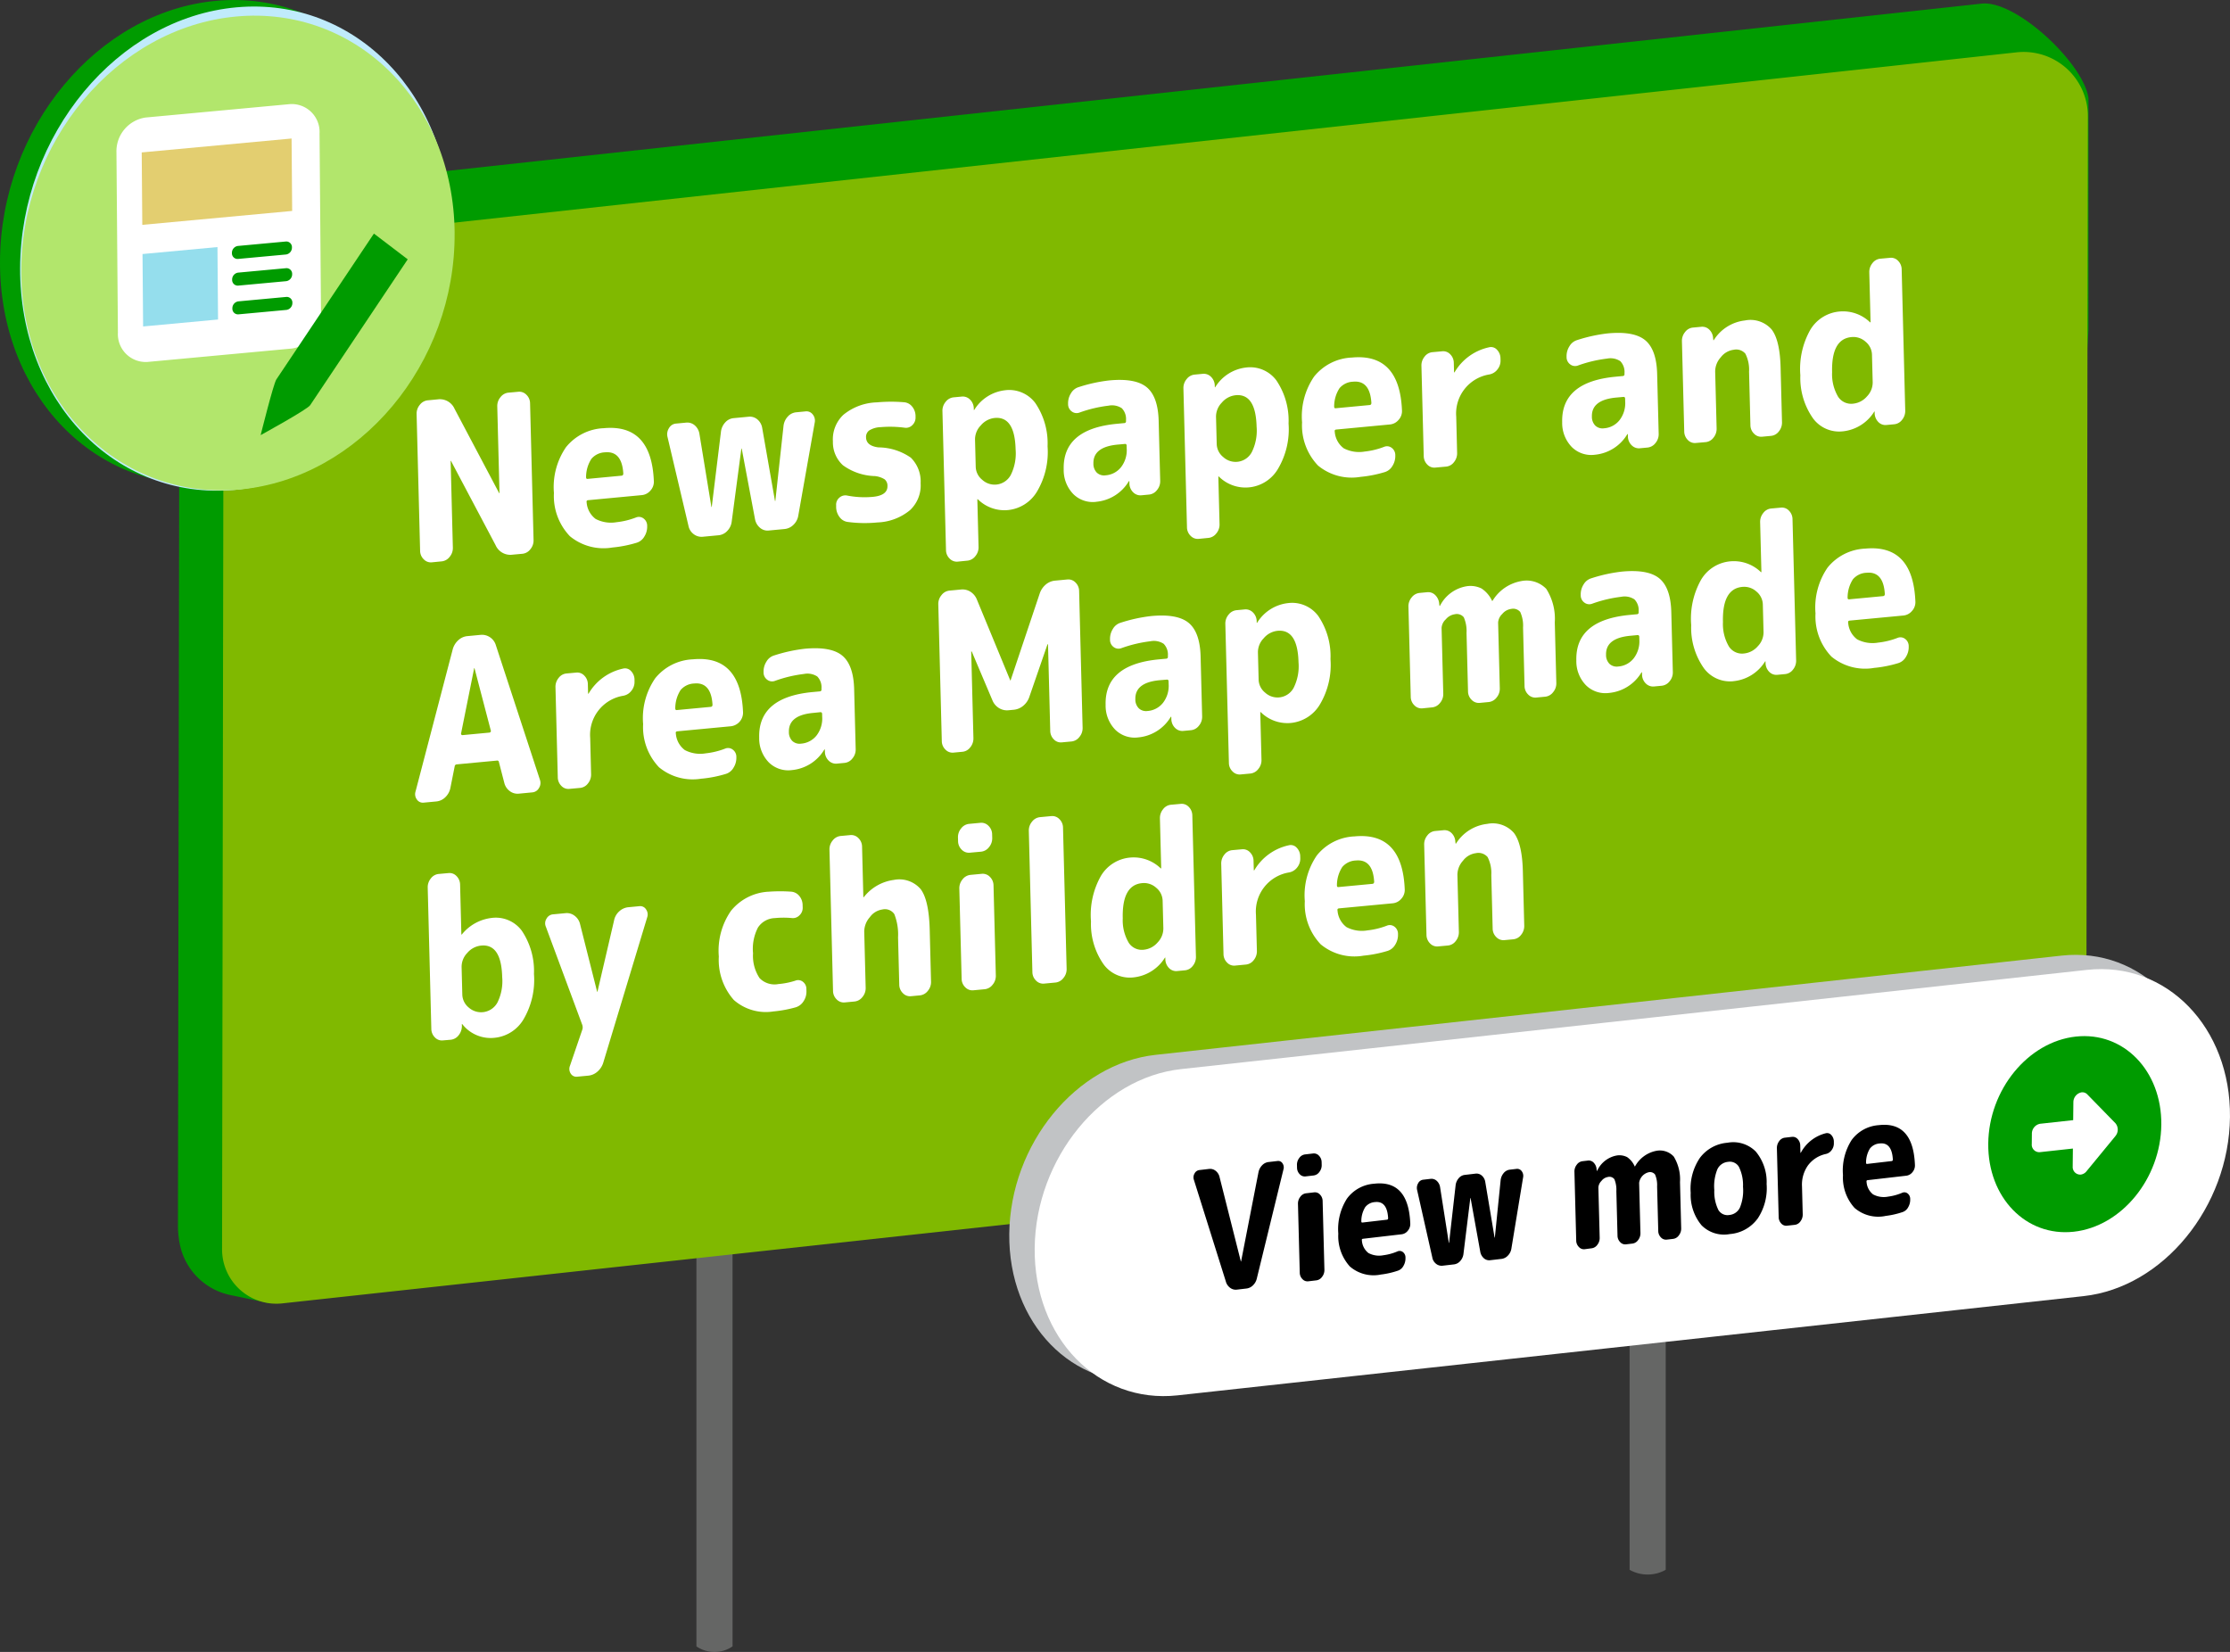 <svg xmlns="http://www.w3.org/2000/svg" width="250.35" height="185.455" viewBox="0 0 250.35 185.455"><rect x="0" y="0" width="250.35" height="185.455" fill="#333333" stroke="none"/><defs><clipPath id="a"><path fill="none" d="M0 0h250.35v185.455H0z" data-name="長方形 5418"/></clipPath></defs><g clip-path="url(#a)" data-name="グループ 8301"><path fill="#656665" d="M82.239 161.828v23a3.581 3.581 0 01-4.055 0v-66.647h4.055z" data-name="パス 150293"/><path fill="#656665" d="M187 176.232a4.141 4.141 0 01-4.055 0v-36.784H187z" data-name="パス 150294"/><path fill="#009b00" d="M229.26 118.889L30.315 146.318l-4.381-.915a7.305 7.305 0 01-5.666-5.36 10.461 10.461 0 01-.291-2.476l.181-108.651a7.212 7.212 0 016.431-7.156L222.464.407c3.89-.424 11.477 6.738 12 10.617v26.017z" data-name="パス 150295"/><path fill="#80b900" d="M234.209 124.246L31.69 146.323a6.1 6.1 0 01-6.76-6.073l.177-105.977a7.211 7.211 0 016.43-7.156L226.4 5.874a7.211 7.211 0 017.993 7.181z" data-name="パス 150296"/><path fill="#009b00" d="M48.385 25.009c-.063 14.961-10.945 28.06-24.306 29.258S-.063 44.307 0 29.346 10.946 1.286 24.307.089s24.141 9.959 24.078 24.92" data-name="パス 150297"/><path fill="#c0ebfc" d="M50.643 25.741C50.58 40.7 39.7 53.8 26.337 55S2.195 45.039 2.258 30.078 13.2 2.018 26.565.821s24.141 9.959 24.078 24.92" data-name="パス 150298"/><path fill="#828282" d="M25.783 17.933l-10.531.944-.089 20.995 9.631-.864.014-3.378 4.041-.362-.014 3.378 9.63-.863.074-17.572-12.77 1.144z" data-name="パス 150299"/><path fill="#fff" d="M21.388 28.3a1.177 1.177 0 011.032.38 1.745 1.745 0 01.394 1.226 2.223 2.223 0 01-.565 1.6 2.452 2.452 0 01-1.613.678 5.356 5.356 0 01-1.347-.052.449.449 0 01-.313-.193.657.657 0 01-.118-.393v-.486a.365.365 0 01.133-.293.309.309 0 01.287-.074 3.527 3.527 0 001.207.135.992.992 0 00.6-.232.67.67 0 00.211-.509.47.47 0 00-.25-.48 2.37 2.37 0 00-1.01-.057.369.369 0 01-.309-.12.459.459 0 01-.13-.335v-.139a1.145 1.145 0 01.345-.837l.972-.963a.027.027 0 00.007-.018c0-.006 0-.008-.007-.008l-1.643.147a.368.368 0 01-.309-.119.463.463 0 01-.13-.336v-.4a.548.548 0 01.133-.358.45.45 0 01.31-.176l3.029-.271a.363.363 0 01.309.12.455.455 0 01.13.335v.4a1.065 1.065 0 01-.352.82l-1.081.99a.032.032 0 00-.007.018c0 .006 0 .009.007.008z" data-name="パス 150300"/><path fill="#fff" d="M26.27 27.339a1.733 1.733 0 011.438.4 2.021 2.021 0 01.49 1.508 2.309 2.309 0 01-2.256 2.453 1.841 1.841 0 01-1.651-.576 3.078 3.078 0 01-.583-2.085 4.892 4.892 0 01.685-2.788 2.5 2.5 0 011.925-1.087 5.02 5.02 0 01.867 0 .407.407 0 01.3.177.621.621 0 01.115.376v.312a.391.391 0 01-.129.293.315.315 0 01-.283.091 2.987 2.987 0 00-.8-.042q-1.053.094-1.213 1.349c0 .012 0 .017.007.017h.016a1.99 1.99 0 011.07-.4m-.323 3.15a.763.763 0 00.57-.307 1.25 1.25 0 00.209-.76q0-1-.771-.928a.763.763 0 00-.57.311 1.249 1.249 0 00-.208.756 1.05 1.05 0 00.21.714.622.622 0 00.56.214" data-name="パス 150301"/><path fill="#fff" d="M29.328 25.66a2.272 2.272 0 011.754-.92 1.871 1.871 0 011.747.607 3.945 3.945 0 01.563 2.438 4.484 4.484 0 01-.584 2.54 2.269 2.269 0 01-1.754.92 1.868 1.868 0 01-1.747-.606 3.947 3.947 0 01-.563-2.438 4.488 4.488 0 01.584-2.541m1.172 3.914a.523.523 0 00.56.37.66.66 0 00.563-.471 4.672 4.672 0 00.181-1.546 4.387 4.387 0 00-.168-1.515.525.525 0 00-.56-.371.66.66 0 00-.563.471 4.71 4.71 0 00-.181 1.547 4.387 4.387 0 00.168 1.515" data-name="パス 150302"/><path fill="#fff" d="M34.274 24.888a1.333 1.333 0 01.936-.517 1.092 1.092 0 01.931.349 1.388 1.388 0 01.379 1.007 1.654 1.654 0 01-.387 1.075 1.333 1.333 0 01-.936.517 1.09 1.09 0 01-.931-.35 1.384 1.384 0 01-.379-1.006 1.654 1.654 0 01.387-1.075m.626 1.318a.349.349 0 00.3.116.429.429 0 00.3-.17.543.543 0 00.126-.345.457.457 0 00-.123-.323.35.35 0 00-.3-.116.429.429 0 00-.3.17.543.543 0 00-.126.345.457.457 0 00.123.323" data-name="パス 150303"/><path fill="#3679df" d="M33.287 8.167l-.744 2.18c8.388 2.912 12.517 13.174 9.2 22.877S28.915 48.452 20.528 45.541s-12.517-13.175-9.2-22.878C14.054 14.664 21 9.505 28.06 9.572l.772-2.261C20.7 6.938 12.583 12.8 9.439 22.009c-3.723 10.905.917 22.439 10.344 25.712s20.127-2.938 23.849-13.843-.917-22.439-10.345-25.711" data-name="パス 150304"/><path fill="#3679df" d="M29.3 7.392l-3.381-2.351a.812.812 0 00-1.275.721l.385 5.831a.813.813 0 001.428.477l2.993-3.48a.813.813 0 00-.152-1.2" data-name="パス 150305"/><path fill="#c1c3c5" d="M231.062 143.906l-101.715 11.14c-8.931.978-16.149-6.462-16.042-16.534s7.5-19.113 16.432-20.092l101.716-11.14c8.93-.978 16.149 6.463 16.041 16.535s-7.5 19.113-16.432 20.091" data-name="パス 150306"/><path fill="#fff" d="M233.916 145.507L132.2 156.647c-8.931.978-16.149-6.462-16.042-16.534s7.5-19.113 16.432-20.092l101.716-11.14c8.93-.978 16.149 6.463 16.041 16.535s-7.5 19.113-16.432 20.091" data-name="パス 150307"/><path fill="#009b00" d="M242.639 126.26c-.065 6.05-4.465 11.43-9.829 12.018s-9.66-3.841-9.6-9.891 4.465-11.43 9.829-12.017 9.661 3.84 9.6 9.89" data-name="パス 150308"/><path fill="#fff" d="M232.691 130.934l.021-1.994-3.715.407a.845.845 0 01-.9-.928l.011-1.134a1.13 1.13 0 01.922-1.127l3.715-.407.022-1.994a1.129 1.129 0 01.92-1.128.763.763 0 01.641.23l3.159 3.237a1.122 1.122 0 01-.011 1.452v.006l-3.235 3.936a.978.978 0 01-.64.372.844.844 0 01-.907-.919v-.009" data-name="パス 150309"/><path d="M137.626 143.888l-3.593-11.433a.846.846 0 01.072-.713.7.7 0 01.536-.386l1.09-.127a.988.988 0 01.74.21 1.227 1.227 0 01.442.7l2.387 9.461c0 .014.006.019.017.018s.016-.008.016-.021l1.943-9.961a1.532 1.532 0 01.4-.8 1.17 1.17 0 01.723-.38l1.025-.119a.564.564 0 01.554.26.791.791 0 01.107.692l-2.979 12.2a1.561 1.561 0 01-.428.793 1.247 1.247 0 01-.749.372l-1.074.125a1.037 1.037 0 01-.748-.2 1.318 1.318 0 01-.482-.687" data-name="パス 150310"/><path d="M146.57 132.068a.765.765 0 01-.659-.248 1.04 1.04 0 01-.3-.728l-.008-.3a1.23 1.23 0 01.257-.792.929.929 0 01.642-.4l.911-.106a.762.762 0 01.659.248 1.035 1.035 0 01.3.728l.008.3a1.223 1.223 0 01-.257.792.93.93 0 01-.642.4zm.306 11.775a.761.761 0 01-.66-.248 1.037 1.037 0 01-.3-.727l-.2-7.712a1.232 1.232 0 01.257-.792.927.927 0 01.643-.4l.91-.106a.76.76 0 01.659.247 1.037 1.037 0 01.3.728l.2 7.711a1.227 1.227 0 01-.258.792.928.928 0 01-.641.4z" data-name="パス 150311"/><path d="M154.982 143.093a4.065 4.065 0 01-3.442-.915 5.062 5.062 0 01-1.295-3.679 6.358 6.358 0 01.967-3.932 4.124 4.124 0 013.048-1.678q3.87-.449 4.065 4.482a1.163 1.163 0 01-.281.8 1.037 1.037 0 01-.683.393l-4.343.505q-.164.018-.126.186a1.949 1.949 0 00.73 1.411 2.53 2.53 0 001.694.25 5.906 5.906 0 001.571-.43.59.59 0 01.616.081.761.761 0 01.283.614v.039a1.677 1.677 0 01-.229.894 1.112 1.112 0 01-.631.539 9.425 9.425 0 01-1.946.436m-.619-8.139a1.5 1.5 0 00-1.1.575 3.018 3.018 0 00-.432 1.584c0 .1.042.147.118.138l2.748-.319c.1-.012.146-.075.142-.188q-.115-1.948-1.481-1.79" data-name="パス 150312"/><path d="M160.8 141.178l-1.715-7.611a1.028 1.028 0 01.128-.74.726.726 0 01.561-.389l.814-.094a.867.867 0 01.707.223 1.2 1.2 0 01.377.718l.977 6.23c0 .013.006.018.017.017s.016-.007.016-.02l.73-6.429a1.477 1.477 0 01.339-.8 1.037 1.037 0 01.692-.385l1.2-.14a.894.894 0 01.716.221 1.183 1.183 0 01.385.718l1.042 6.223c0 .013.007.018.017.017a.017.017 0 00.016-.021l.649-6.42a1.483 1.483 0 01.339-.8 1.045 1.045 0 01.691-.385l.749-.087a.612.612 0 01.586.256.865.865 0 01.156.706l-1.31 7.963a1.439 1.439 0 01-.388.8 1.176 1.176 0 01-.724.379l-1.269.147a.891.891 0 01-.715-.222 1.25 1.25 0 01-.4-.715l-1.087-6.028c0-.012-.005-.018-.016-.017a.018.018 0 00-.016.021l-.768 6.243a1.427 1.427 0 01-.355.8 1.1 1.1 0 01-.707.387l-1.269.147a.982.982 0 01-.74-.209 1.152 1.152 0 01-.426-.7" data-name="パス 150313"/><path d="M177.912 140.24a.76.76 0 01-.659-.248 1.033 1.033 0 01-.3-.727l-.2-7.712a1.22 1.22 0 01.257-.792.925.925 0 01.642-.4l.6-.07a.762.762 0 01.666.237 1.17 1.17 0 01.321.734l.021.169c0 .013 0 .018.017.017s.032-.01.032-.023a3.022 3.022 0 012.159-1.7 1.9 1.9 0 011.2.176 2.461 2.461 0 01.842 1.016c0 .025.012.037.034.034l.031-.042a3.468 3.468 0 012.306-1.7 2.111 2.111 0 012.023.632 4.93 4.93 0 01.7 2.863l.134 5.185a1.223 1.223 0 01-.257.792.928.928 0 01-.642.4l-.716.083a.765.765 0 01-.66-.247 1.042 1.042 0 01-.3-.727l-.129-5a2.961 2.961 0 00-.23-1.335.714.714 0 00-.741-.248 1.416 1.416 0 00-1.046 1.188l.146 5.622a1.226 1.226 0 01-.257.792.925.925 0 01-.642.4l-.716.084a.76.76 0 01-.659-.248 1.033 1.033 0 01-.3-.727l-.13-5a3.074 3.074 0 00-.222-1.336.694.694 0 00-.732-.249 1.157 1.157 0 00-.723.446 1.133 1.133 0 00-.34.744l.146 5.622a1.221 1.221 0 01-.257.792.928.928 0 01-.642.4z" data-name="パス 150314"/><path d="M197.3 136.827a4.268 4.268 0 01-3.1 1.713 3.555 3.555 0 01-3.175-.984 5.33 5.33 0 01-1.22-3.649 6.171 6.171 0 011.024-3.907 4.276 4.276 0 013.105-1.712 3.558 3.558 0 013.174.984 5.33 5.33 0 011.221 3.65 6.161 6.161 0 01-1.025 3.909m-2.085-5.835a1.184 1.184 0 00-1.229-.562 1.46 1.46 0 00-1.194.843 5.075 5.075 0 00-.34 2.326 4.61 4.61 0 00.458 2.233 1.184 1.184 0 001.23.562 1.458 1.458 0 001.193-.843 5.084 5.084 0 00.34-2.326 4.616 4.616 0 00-.458-2.233" data-name="パス 150315"/><path d="M200.621 137.6a.738.738 0 01-.651-.248 1.053 1.053 0 01-.288-.729l-.2-7.711a1.255 1.255 0 01.249-.791.905.905 0 01.635-.4l.8-.093a.74.74 0 01.65.248 1.059 1.059 0 01.288.729l.021.8c0 .012.006.018.017.017s.032-.01.032-.023a4.382 4.382 0 012.766-2.169.62.62 0 01.65.191 1.091 1.091 0 01.288.748v.152a1.246 1.246 0 01-.248.791 1.07 1.07 0 01-.65.438 3.385 3.385 0 00-2.014 1.29 3.754 3.754 0 00-.664 2.373l.08 3.1a1.253 1.253 0 01-.249.791.9.9 0 01-.634.4z" data-name="パス 150316"/><path d="M211.638 136.516a4.065 4.065 0 01-3.442-.915 5.069 5.069 0 01-1.295-3.679 6.36 6.36 0 01.967-3.932 4.128 4.128 0 013.048-1.677q3.871-.45 4.064 4.481a1.162 1.162 0 01-.28.8 1.043 1.043 0 01-.683.394l-4.343.5q-.163.018-.126.186a1.944 1.944 0 00.73 1.411 2.533 2.533 0 001.7.251 5.992 5.992 0 001.571-.43.585.585 0 01.615.081.766.766 0 01.284.614v.038a1.663 1.663 0 01-.229.894 1.116 1.116 0 01-.63.54 9.448 9.448 0 01-1.947.435m-.619-8.139a1.508 1.508 0 00-1.1.575 3.027 3.027 0 00-.432 1.584c0 .1.042.147.118.138l2.749-.319c.1-.011.145-.074.142-.187q-.117-1.95-1.482-1.791" data-name="パス 150317"/><path fill="#fff" d="M18.11 44.438l5.742-.619c3.7-.4 6.631-4.1 6.516-8.227l-.071-2.57c-.115-4.126-3.235-7.176-6.933-6.777l-5.742.619c-3.7.4-6.631 4.1-6.517 8.227l.072 2.57c.114 4.126 3.234 7.176 6.933 6.777" data-name="パス 150318"/><path fill="#fff" d="M19.613 43.674a3.719 3.719 0 00-.659 2.757c.2 1.145.574 1.292.46 1.519-.1.21-.511.37-1.577-.263-1.82-1.082-1.772-3.916-1.772-3.916z" data-name="パス 150319"/><path fill="#009b00" d="M35.53 29.076l-5.742.619c-3.7.4-6.818-2.651-6.933-6.777l-.071-2.57c-.115-4.126 2.818-7.829 6.517-8.227l5.741-.619c3.7-.4 6.819 2.651 6.933 6.777l.072 2.57c.114 4.126-2.818 7.828-6.517 8.227" data-name="パス 150320"/><path fill="#009b00" d="M33.994 28.64a3.246 3.246 0 01.807 2.6c-.138 1.182-.5 1.408-.372 1.609s.528.258 1.552-.6c1.75-1.466 1.545-4.273 1.545-4.273z" data-name="パス 150321"/><path fill="#f8cf5a" d="M29.434 20.834a1.5 1.5 0 01-1.243 1.566 1.241 1.241 0 01-1.322-1.292 1.5 1.5 0 011.243-1.57 1.242 1.242 0 011.322 1.293" data-name="パス 150322"/><path fill="#f8cf5a" d="M33.695 20.375a1.5 1.5 0 01-1.243 1.569 1.241 1.241 0 01-1.322-1.292 1.5 1.5 0 011.243-1.57 1.242 1.242 0 011.322 1.293" data-name="パス 150323"/><path fill="#f8cf5a" d="M38.1 19.9a1.5 1.5 0 01-1.243 1.569 1.241 1.241 0 01-1.322-1.292 1.5 1.5 0 011.243-1.57A1.242 1.242 0 0138.1 19.9" data-name="パス 150324"/><path fill="#57bbcd" d="M18.1 35.736a1.5 1.5 0 01-1.243 1.569 1.241 1.241 0 01-1.322-1.292 1.5 1.5 0 011.243-1.57 1.242 1.242 0 011.322 1.293" data-name="パス 150325"/><path fill="#57bbcd" d="M22.361 35.276a1.5 1.5 0 01-1.243 1.569 1.241 1.241 0 01-1.318-1.292 1.5 1.5 0 011.243-1.57 1.242 1.242 0 011.322 1.293" data-name="パス 150326"/><path fill="#57bbcd" d="M26.766 34.8a1.5 1.5 0 01-1.243 1.569 1.241 1.241 0 01-1.323-1.291 1.5 1.5 0 011.243-1.57 1.242 1.242 0 011.323 1.292" data-name="パス 150327"/><path fill="#b2e66c" d="M51.036 26.145c.118 14.662-10.676 27.56-24.11 28.807S2.505 45.325 2.387 30.663 13.063 3.1 26.5 1.855s24.421 9.628 24.539 24.29" data-name="パス 150328"/><path fill="#fff" d="M32.772 39.127L16.56 40.633a3.126 3.126 0 01-3.323-3.289l-.164-20.25a3.831 3.831 0 013.265-3.9l16.212-1.506a3.127 3.127 0 013.324 3.289l.163 20.25a3.832 3.832 0 01-3.265 3.9" data-name="パス 150329"/><path fill="#e3ce70" d="M32.8 23.681l-16.826 1.562-.065-8.132 16.825-1.562z" data-name="パス 150330"/><path fill="#95deed" d="M24.479 35.869l-8.413.781L16 28.518l8.413-.781z" data-name="パス 150331"/><path fill="#009b00" d="M32.112 28.57l-5.4.5a.633.633 0 01-.674-.667.777.777 0 01.662-.791l5.4-.5a.633.633 0 01.674.667.777.777 0 01-.662.791" data-name="パス 150332"/><path fill="#009b00" d="M32.136 31.564l-5.4.5a.633.633 0 01-.674-.667.777.777 0 01.662-.791l5.4-.5a.634.634 0 01.674.667.777.777 0 01-.662.791" data-name="パス 150333"/><path fill="#009b00" d="M32.162 34.791l-5.4.5a.633.633 0 01-.674-.667.777.777 0 01.662-.791l5.4-.5a.634.634 0 01.674.667.777.777 0 01-.662.791" data-name="パス 150334"/><path fill="#009b00" d="M29.262 48.848s1.433-5.756 1.76-6.246l10.955-16.379 3.795 2.891-10.955 16.379c-.327.489-5.555 3.355-5.555 3.355" data-name="パス 150335"/><path fill="#fff" d="M48.487 63.128a1.1 1.1 0 01-.915-.338 1.343 1.343 0 01-.409-.96l-.393-15.348a1.531 1.531 0 01.359-1.033 1.28 1.28 0 01.893-.508l1.106-.105a1.806 1.806 0 011.906 1.064l4.995 9.443c0 .017.009.024.024.023s.022-.011.022-.027l-.249-9.717a1.534 1.534 0 01.359-1.033 1.278 1.278 0 01.892-.508l1.107-.1a1.105 1.105 0 01.914.338 1.341 1.341 0 01.41.96l.392 15.348a1.528 1.528 0 01-.358 1.033 1.281 1.281 0 01-.893.509l-1.106.1a1.806 1.806 0 01-1.907-1.068l-5-9.444c0-.016-.007-.024-.022-.023a.025.025 0 00-.023.028l.249 9.716a1.527 1.527 0 01-.358 1.033 1.283 1.283 0 01-.893.509z" data-name="パス 150336"/><path fill="#fff" d="M68.751 61.465a5.932 5.932 0 01-4.776-1.272 6.518 6.518 0 01-1.788-4.851 7.9 7.9 0 011.352-5.135 5.73 5.73 0 014.235-2.136q5.375-.507 5.631 5.962a1.456 1.456 0 01-.392 1.049 1.437 1.437 0 01-.949.5l-6.029.57c-.151.014-.21.094-.176.241a2.56 2.56 0 001.01 1.866 3.725 3.725 0 002.352.364 8.594 8.594 0 002.182-.531.852.852 0 01.852.119 1 1 0 01.4.813v.049a2.066 2.066 0 01-.321 1.167 1.5 1.5 0 01-.877.695 13.677 13.677 0 01-2.7.529m-.84-10.684a2.093 2.093 0 00-1.521.729 3.786 3.786 0 00-.6 2.068c0 .134.058.195.163.185l3.816-.36c.136-.013.2-.094.2-.244q-.157-2.558-2.054-2.378" data-name="パス 150337"/><path fill="#fff" d="M77.291 59.036l-2.362-10.017a1.28 1.28 0 01.179-.966.993.993 0 01.78-.5l1.129-.107a1.265 1.265 0 01.982.307 1.581 1.581 0 01.521.95l1.342 8.19c0 .017.008.024.023.023a.024.024 0 00.023-.028l1.029-8.414a1.853 1.853 0 01.472-1.043 1.438 1.438 0 01.96-.49l1.672-.158a1.3 1.3 0 01.992.306 1.56 1.56 0 01.534.948L87 56.221c0 .017.007.024.023.023s.022-.01.022-.027l.916-8.4a1.857 1.857 0 01.472-1.043 1.441 1.441 0 01.961-.49l1.039-.1a.875.875 0 01.812.347 1.094 1.094 0 01.216.929l-1.839 10.411a1.825 1.825 0 01-.54 1.039 1.639 1.639 0 01-1.006.481l-1.762.166a1.288 1.288 0 01-.992-.305 1.656 1.656 0 01-.557-.947l-1.493-7.926c0-.016-.008-.024-.023-.022s-.022.01-.022.027l-1.082 8.169a1.789 1.789 0 01-.494 1.045 1.524 1.524 0 01-.984.493l-1.76.166a1.443 1.443 0 01-1.027-.29 1.522 1.522 0 01-.589-.931" data-name="パス 150338"/><path fill="#fff" d="M98.156 53.444a6.39 6.39 0 01-3.528-1.215 3.486 3.486 0 01-1.122-2.666 3.782 3.782 0 011.18-3 6.212 6.212 0 013.756-1.392 17.4 17.4 0 013.056-.013 1.279 1.279 0 01.907.489 1.692 1.692 0 01.378 1.063v.124a1.147 1.147 0 01-.35.882.991.991 0 01-.842.305 12.455 12.455 0 00-2.718-.068 2.589 2.589 0 00-1.292.371.9.9 0 00-.354.783q.024.947 1.387 1.118a6.445 6.445 0 013.64 1.155 3.753 3.753 0 011.1 2.868 3.8 3.8 0 01-1.191 3.022 6.053 6.053 0 01-3.654 1.381 14.353 14.353 0 01-3.353-.058 1.341 1.341 0 01-.908-.551 1.889 1.889 0 01-.379-1.125v-.2a1.02 1.02 0 01.363-.846 1 1 0 01.854-.243 10.179 10.179 0 002.9.15q1.671-.158 1.645-1.228a.918.918 0 00-.326-.744 2.571 2.571 0 00-1.152-.366" data-name="パス 150339"/><path fill="#fff" d="M107.525 63.049a1.106 1.106 0 01-.914-.339 1.339 1.339 0 01-.409-.96l-.4-15.6a1.538 1.538 0 01.358-1.034 1.288 1.288 0 01.893-.509l.9-.084a1.143 1.143 0 01.936.323 1.407 1.407 0 01.432.97l.006.2c0 .017.007.024.022.024l.045-.056a4.679 4.679 0 013.43-2.172 3.657 3.657 0 013.4 1.428 8.036 8.036 0 011.381 4.865 8.69 8.69 0 01-1.172 5.056 4.279 4.279 0 01-3.263 2.1 4.236 4.236 0 01-3.381-1.2.057.057 0 00-.046-.02.023.023 0 00-.022.028l.136 5.332a1.529 1.529 0 01-.358 1.032 1.283 1.283 0 01-.893.508zm1.936-13.72l.079 3.09a1.939 1.939 0 00.727 1.442 2.054 2.054 0 003.213-.552 5.421 5.421 0 00.537-2.86q-.094-3.74-2.353-3.526a2.347 2.347 0 00-1.553.834 2.243 2.243 0 00-.65 1.572" data-name="パス 150340"/><path fill="#fff" d="M123.087 56.334a3.1 3.1 0 01-2.592-.866 3.871 3.871 0 01-1.079-2.783q-.116-4.535 5.982-5.11l.813-.077a.193.193 0 00.2-.219v-.124a1.73 1.73 0 00-.475-1.329 2.011 2.011 0 00-1.491-.284 14.7 14.7 0 00-3.285.785.9.9 0 01-.852-.144 1 1 0 01-.4-.812v-.05a2.056 2.056 0 01.322-1.166 1.493 1.493 0 01.876-.7 17.509 17.509 0 013.422-.748q2.958-.279 4.219.776t1.33 3.771l.172 6.727a1.53 1.53 0 01-.358 1.033 1.278 1.278 0 01-.892.508l-.836.079a1.142 1.142 0 01-.937-.323 1.409 1.409 0 01-.432-.971l-.007-.274c0-.016-.008-.024-.023-.022-.031 0-.045.012-.045.028a4.748 4.748 0 01-3.631 2.291m2.371-6.417q-2.755.26-2.707 2.128a1.4 1.4 0 00.388 1.025 1.189 1.189 0 00.982.294 2.43 2.43 0 001.741-.925 3.116 3.116 0 00.626-2.095l-.008-.3c0-.149-.073-.217-.209-.2z" data-name="パス 150341"/><path fill="#fff" d="M134.58 60.494a1.105 1.105 0 01-.914-.338 1.345 1.345 0 01-.41-.96l-.4-15.6a1.536 1.536 0 01.359-1.033 1.279 1.279 0 01.892-.509l.9-.085a1.145 1.145 0 01.937.324 1.413 1.413 0 01.432.97l.005.2c0 .017.008.025.023.023l.044-.054a4.677 4.677 0 013.431-2.172 3.658 3.658 0 013.4 1.427 8.04 8.04 0 011.381 4.865 8.688 8.688 0 01-1.172 5.056 4.229 4.229 0 01-6.644.9.064.064 0 00-.046-.021.023.023 0 00-.022.027l.136 5.332a1.53 1.53 0 01-.358 1.033 1.283 1.283 0 01-.893.509zm1.936-13.719l.079 3.09a1.943 1.943 0 00.727 1.442 2.054 2.054 0 003.212-.553 5.418 5.418 0 00.538-2.861q-.1-3.737-2.354-3.524a2.35 2.35 0 00-1.553.833 2.25 2.25 0 00-.649 1.573" data-name="パス 150342"/><path fill="#fff" d="M152.74 53.535a5.935 5.935 0 01-4.776-1.273 6.516 6.516 0 01-1.788-4.851 7.9 7.9 0 011.351-5.135 5.733 5.733 0 014.236-2.136q5.374-.507 5.631 5.962a1.456 1.456 0 01-.394 1.049 1.437 1.437 0 01-.949.5l-6.03.57c-.15.014-.209.094-.175.242a2.559 2.559 0 001.01 1.865 3.725 3.725 0 002.352.364 8.552 8.552 0 002.182-.531.853.853 0 01.852.119 1 1 0 01.4.813v.049a2.069 2.069 0 01-.321 1.168 1.5 1.5 0 01-.877.694 13.678 13.678 0 01-2.7.53M151.9 42.85a2.1 2.1 0 00-1.521.73 3.779 3.779 0 00-.6 2.067c0 .134.057.195.163.185l3.816-.36c.136-.013.2-.094.2-.243q-.158-2.559-2.058-2.379" data-name="パス 150343"/><path fill="#fff" d="M161.135 52.493a1.073 1.073 0 01-.9-.339 1.362 1.362 0 01-.4-.962l-.259-10.115a1.551 1.551 0 01.347-1.032 1.246 1.246 0 01.881-.508l1.107-.1a1.077 1.077 0 01.9.339 1.368 1.368 0 01.4.961l.027 1.047c0 .017.008.025.023.023s.045-.013.044-.029a5.935 5.935 0 013.846-2.786.9.9 0 01.9.264 1.4 1.4 0 01.4.987l.006.2a1.56 1.56 0 01-.347 1.032 1.472 1.472 0 01-.9.56 4.441 4.441 0 00-3.727 4.748l.1 4.061a1.559 1.559 0 01-.347 1.031 1.248 1.248 0 01-.881.508z" data-name="パス 150344"/><path fill="#fff" d="M179.049 51.051a3.1 3.1 0 01-2.592-.866 3.871 3.871 0 01-1.079-2.783q-.116-4.534 5.982-5.11l.813-.077a.193.193 0 00.2-.219v-.125a1.728 1.728 0 00-.475-1.328 2.006 2.006 0 00-1.491-.284 14.7 14.7 0 00-3.285.785.9.9 0 01-.852-.144 1 1 0 01-.4-.812v-.05a2.059 2.059 0 01.322-1.167 1.5 1.5 0 01.876-.695 17.436 17.436 0 013.422-.748q2.958-.279 4.219.776t1.33 3.771l.172 6.727a1.53 1.53 0 01-.358 1.033 1.278 1.278 0 01-.892.508l-.836.079a1.145 1.145 0 01-.937-.323 1.409 1.409 0 01-.432-.971l-.007-.274c0-.016-.008-.024-.023-.023-.031 0-.045.013-.045.029a4.748 4.748 0 01-3.631 2.291m2.371-6.417q-2.756.26-2.707 2.128a1.4 1.4 0 00.388 1.025 1.191 1.191 0 00.982.294 2.428 2.428 0 001.741-.926 3.112 3.112 0 00.626-2.094l-.008-.3c0-.149-.073-.217-.209-.2z" data-name="パス 150345"/><path fill="#fff" d="M190.38 49.731a1.073 1.073 0 01-.9-.339 1.366 1.366 0 01-.4-.962l-.259-10.116a1.551 1.551 0 01.348-1.031 1.242 1.242 0 01.881-.508l.926-.087a1.112 1.112 0 01.925.325 1.429 1.429 0 01.42.971l.029.2c0 .017.008.025.023.024l.044-.055a4.761 4.761 0 013.475-2.176 3.153 3.153 0 012.991 1q.938 1.2 1.016 4.287l.157 6.129a1.556 1.556 0 01-.347 1.032 1.248 1.248 0 01-.882.508l-.993.093a1.1 1.1 0 01-.914-.338 1.339 1.339 0 01-.41-.96l-.153-6a3.954 3.954 0 00-.414-2.022 1.349 1.349 0 00-1.324-.437 2.147 2.147 0 00-1.439.847 2.367 2.367 0 00-.627 1.6l.163 6.378a1.552 1.552 0 01-.348 1.032 1.244 1.244 0 01-.881.508z" data-name="パス 150346"/><path fill="#fff" d="M206.872 48.424a3.638 3.638 0 01-3.343-1.47 7.893 7.893 0 01-1.414-4.824 8.923 8.923 0 011.115-5.1 4.242 4.242 0 013.3-2.06 4.363 4.363 0 013.4 1.2.055.055 0 00.046.02c.015 0 .022-.01.022-.027l-.143-5.581a1.554 1.554 0 01.347-1.031 1.246 1.246 0 01.882-.508l1.106-.1a1.074 1.074 0 01.9.339 1.37 1.37 0 01.4.961l.4 15.846a1.556 1.556 0 01-.347 1.032 1.248 1.248 0 01-.881.508l-.859.08a1.107 1.107 0 01-.924-.324 1.44 1.44 0 01-.422-.972v-.2c0-.016-.009-.024-.023-.023l-.044.054a4.716 4.716 0 01-3.521 2.181m.975-10.582q-2.259.213-2.163 3.951a4.948 4.948 0 00.682 2.758 1.75 1.75 0 001.672.766 2.356 2.356 0 001.564-.822 2.246 2.246 0 00.638-1.584l-.08-3.09a1.941 1.941 0 00-.715-1.455 2.043 2.043 0 00-1.6-.524" data-name="パス 150347"/><path fill="#fff" d="M47.568 90.107a.808.808 0 01-.767-.352.992.992 0 01-.147-.91l4.165-15.928a2.134 2.134 0 01.619-1.033 1.723 1.723 0 011.019-.47l1.49-.141a1.6 1.6 0 011.071.273 1.636 1.636 0 01.657.913l4.935 15.068a1.05 1.05 0 01-.1.934.944.944 0 01-.746.494l-1.513.144a1.439 1.439 0 01-1.026-.291 1.616 1.616 0 01-.612-.928l-.6-2.316a.187.187 0 00-.231-.178l-4.517.426a.24.24 0 00-.22.221l-.481 2.418a1.949 1.949 0 01-.564 1.04 1.638 1.638 0 01-1.007.482zm5.66-15.07l-1.466 7.306a.128.128 0 00.038.134.151.151 0 00.125.051l3.027-.285a.183.183 0 00.122-.075.14.14 0 00.03-.14l-1.831-7c0-.016-.008-.024-.023-.023a.024.024 0 00-.022.027" data-name="パス 150348"/><path fill="#fff" d="M63.919 88.563a1.076 1.076 0 01-.9-.339 1.371 1.371 0 01-.4-.962l-.259-10.116a1.562 1.562 0 01.348-1.031 1.244 1.244 0 01.881-.508l1.106-.1a1.073 1.073 0 01.9.339 1.367 1.367 0 01.4.961l.027 1.047c0 .016.007.024.022.023s.045-.013.045-.03a5.94 5.94 0 013.845-2.785.9.9 0 01.9.264 1.4 1.4 0 01.4.987v.2a1.555 1.555 0 01-.347 1.032 1.467 1.467 0 01-.9.56 4.443 4.443 0 00-3.728 4.748l.1 4.06a1.555 1.555 0 01-.347 1.032 1.246 1.246 0 01-.881.508z" data-name="パス 150349"/><path fill="#fff" d="M78.763 87.411a5.93 5.93 0 01-4.775-1.271 6.52 6.52 0 01-1.788-4.852 7.9 7.9 0 011.351-5.134 5.731 5.731 0 014.236-2.136q5.375-.508 5.631 5.961a1.543 1.543 0 01-1.341 1.551l-6.03.57c-.151.014-.21.094-.175.24a2.556 2.556 0 001.01 1.866 3.718 3.718 0 002.352.365 8.561 8.561 0 002.182-.533.853.853 0 01.852.121.994.994 0 01.4.812v.05a2.071 2.071 0 01-.321 1.166 1.5 1.5 0 01-.877.7 13.6 13.6 0 01-2.7.529m-.839-10.684a2.1 2.1 0 00-1.521.73 3.785 3.785 0 00-.6 2.067c0 .134.058.195.163.186l3.816-.36c.136-.013.2-.094.2-.246-.1-1.7-.788-2.5-2.053-2.377" data-name="パス 150350"/><path fill="#fff" d="M88.9 86.453a3.1 3.1 0 01-2.591-.865 3.869 3.869 0 01-1.079-2.783q-.116-4.533 5.982-5.111l.813-.076a.193.193 0 00.2-.22v-.124a1.73 1.73 0 00-.476-1.329 2.007 2.007 0 00-1.49-.284 14.657 14.657 0 00-3.285.786.9.9 0 01-.852-.145.992.992 0 01-.4-.811v-.051a2.056 2.056 0 01.322-1.166 1.491 1.491 0 01.876-.695 17.59 17.59 0 013.421-.748q2.959-.277 4.22.775t1.33 3.772l.172 6.726a1.53 1.53 0 01-.358 1.033 1.28 1.28 0 01-.893.509l-.836.079a1.145 1.145 0 01-.936-.324 1.4 1.4 0 01-.432-.97l-.007-.273c0-.017-.009-.025-.023-.024-.031 0-.045.013-.045.029a4.746 4.746 0 01-3.632 2.29m2.372-6.417q-2.755.259-2.707 2.129a1.392 1.392 0 00.388 1.024 1.192 1.192 0 00.981.295 2.437 2.437 0 001.742-.925 3.121 3.121 0 00.625-2.1l-.008-.3c0-.149-.072-.217-.208-.205z" data-name="パス 150351"/><path fill="#fff" d="M107.054 84.491a1.1 1.1 0 01-.914-.338 1.343 1.343 0 01-.409-.96l-.393-15.348a1.529 1.529 0 01.359-1.033 1.276 1.276 0 01.892-.508l1.287-.122a1.667 1.667 0 011.071.248 1.849 1.849 0 01.724.881l3.741 9.062c0 .016.008.024.023.023s.022-.01.022-.027l3.26-9.723a2.253 2.253 0 01.676-1.014 1.87 1.87 0 011.053-.448l1.378-.13a1.107 1.107 0 01.913.337 1.344 1.344 0 01.41.961l.392 15.348a1.529 1.529 0 01-.359 1.033 1.278 1.278 0 01-.892.508l-1.084.1a1.074 1.074 0 01-.9-.339 1.367 1.367 0 01-.4-.962l-.248-9.692c0-.016-.008-.024-.023-.023-.03 0-.044.013-.044.03l-2.024 5.86a2.2 2.2 0 01-.687 1.014 1.924 1.924 0 01-1.064.45l-.587.056a1.71 1.71 0 01-1.082-.248 1.822 1.822 0 01-.735-.879l-2.31-5.449c0-.016-.016-.023-.046-.02s-.021.01-.021.027l.248 9.692a1.558 1.558 0 01-.348 1.031 1.243 1.243 0 01-.881.508z" data-name="パス 150352"/><path fill="#fff" d="M127.791 82.782a3.1 3.1 0 01-2.591-.866 3.868 3.868 0 01-1.078-2.782Q124 74.6 130.1 74.023l.813-.076a.194.194 0 00.2-.22v-.124a1.728 1.728 0 00-.475-1.328 2.006 2.006 0 00-1.491-.285 14.684 14.684 0 00-3.284.785.9.9 0 01-.853-.144.99.99 0 01-.394-.812v-.05a2.072 2.072 0 01.322-1.166 1.491 1.491 0 01.876-.695 17.436 17.436 0 013.422-.748q2.958-.279 4.219.775t1.331 3.771l.172 6.727a1.532 1.532 0 01-.359 1.033 1.283 1.283 0 01-.893.509l-.835.078a1.144 1.144 0 01-.937-.322 1.411 1.411 0 01-.432-.971l-.007-.274c0-.017-.009-.024-.023-.023-.031 0-.045.013-.044.029a4.754 4.754 0 01-3.633 2.29m2.372-6.417q-2.755.26-2.707 2.129a1.394 1.394 0 00.388 1.024 1.193 1.193 0 00.981.3 2.433 2.433 0 001.742-.926 3.114 3.114 0 00.626-2.094l-.008-.3c0-.149-.073-.217-.209-.2z" data-name="パス 150353"/><path fill="#fff" d="M139.285 86.942a1.1 1.1 0 01-.914-.338 1.336 1.336 0 01-.409-.96l-.4-15.6a1.53 1.53 0 01.358-1.033 1.28 1.28 0 01.893-.508l.9-.086a1.144 1.144 0 01.935.324 1.408 1.408 0 01.433.97l.005.2c0 .018.008.025.023.024l.044-.055a4.68 4.68 0 013.431-2.172 3.66 3.66 0 013.4 1.428A8.038 8.038 0 01149.368 74a8.686 8.686 0 01-1.172 5.055 4.28 4.28 0 01-3.264 2.106 4.237 4.237 0 01-3.38-1.2.059.059 0 00-.046-.02c-.015 0-.023.01-.022.027l.136 5.332a1.532 1.532 0 01-.358 1.032 1.283 1.283 0 01-.893.509zm1.936-13.719l.079 3.09a1.941 1.941 0 00.727 1.442 2.053 2.053 0 003.212-.553 5.406 5.406 0 00.538-2.86q-.094-3.738-2.354-3.525a2.343 2.343 0 00-1.552.834 2.243 2.243 0 00-.65 1.572" data-name="パス 150354"/><path fill="#fff" d="M159.7 79.52a1.1 1.1 0 01-.914-.338 1.34 1.34 0 01-.41-.96l-.259-10.116a1.536 1.536 0 01.359-1.033 1.283 1.283 0 01.893-.509l.835-.079a1.113 1.113 0 01.926.325 1.526 1.526 0 01.443.969l.027.221c0 .017.007.024.022.023.031 0 .046-.013.045-.029a4.106 4.106 0 013-2.183 2.8 2.8 0 011.658.256 3.349 3.349 0 011.167 1.351c0 .034.017.049.046.046l.045-.054a4.726 4.726 0 013.2-2.176 3.063 3.063 0 012.806.872 6.24 6.24 0 01.958 3.768l.173 6.8a1.531 1.531 0 01-.358 1.032 1.278 1.278 0 01-.893.509l-.994.094a1.105 1.105 0 01-.914-.338 1.343 1.343 0 01-.409-.96l-.167-6.553a3.708 3.708 0 00-.317-1.756 1.035 1.035 0 00-1.028-.34 1.557 1.557 0 00-.992.568 1.441 1.441 0 00-.462.968l.188 7.375a1.535 1.535 0 01-.358 1.033 1.282 1.282 0 01-.893.508l-.993.094a1.107 1.107 0 01-.915-.338 1.339 1.339 0 01-.409-.96l-.167-6.553a3.865 3.865 0 00-.306-1.757 1.006 1.006 0 00-1.016-.341 1.607 1.607 0 00-1.005.569 1.436 1.436 0 00-.473.969l.189 7.375a1.533 1.533 0 01-.358 1.033 1.282 1.282 0 01-.893.508z" data-name="パス 150355"/><path fill="#fff" d="M180.637 77.792a3.1 3.1 0 01-2.591-.866 3.865 3.865 0 01-1.079-2.782q-.115-4.534 5.982-5.111l.813-.076a.192.192 0 00.2-.219v-.125a1.724 1.724 0 00-.476-1.328 2 2 0 00-1.49-.285 14.657 14.657 0 00-3.285.786.9.9 0 01-.852-.145.993.993 0 01-.4-.811v-.05a2.06 2.06 0 01.322-1.167 1.491 1.491 0 01.876-.695 17.444 17.444 0 013.421-.748q2.96-.279 4.22.775t1.33 3.771l.172 6.727a1.536 1.536 0 01-.358 1.034 1.285 1.285 0 01-.893.508l-.836.079a1.147 1.147 0 01-.936-.323 1.4 1.4 0 01-.432-.971l-.007-.274c0-.016-.009-.024-.023-.023-.031 0-.045.013-.045.029a4.751 4.751 0 01-3.632 2.29m2.372-6.417q-2.756.261-2.707 2.129a1.394 1.394 0 00.388 1.024 1.189 1.189 0 00.981.295 2.431 2.431 0 001.742-.926 3.119 3.119 0 00.625-2.094l-.007-.3c0-.149-.073-.217-.209-.205z" data-name="パス 150356"/><path fill="#fff" d="M194.617 76.473A3.635 3.635 0 01191.275 75a7.893 7.893 0 01-1.414-4.824 8.913 8.913 0 011.115-5.1 4.239 4.239 0 013.3-2.061 4.366 4.366 0 013.4 1.2.062.062 0 00.046.021c.015 0 .022-.011.022-.028l-.143-5.581a1.551 1.551 0 01.348-1.031 1.246 1.246 0 01.881-.508l1.106-.1a1.073 1.073 0 01.9.339 1.362 1.362 0 01.4.961l.406 15.846a1.557 1.557 0 01-.348 1.032 1.246 1.246 0 01-.881.508l-.858.081a1.113 1.113 0 01-.925-.324 1.437 1.437 0 01-.421-.973l-.006-.2c0-.016-.008-.024-.023-.023l-.043.054a4.714 4.714 0 01-3.522 2.181m.975-10.582q-2.259.213-2.163 3.951a4.954 4.954 0 00.682 2.758 1.751 1.751 0 001.672.766 2.351 2.351 0 001.564-.822 2.242 2.242 0 00.638-1.584l-.079-3.09a1.944 1.944 0 00-.715-1.455 2.045 2.045 0 00-1.6-.524" data-name="パス 150357"/><path fill="#fff" d="M210.38 74.984a5.929 5.929 0 01-4.775-1.272 6.518 6.518 0 01-1.788-4.851 7.9 7.9 0 011.351-5.135 5.729 5.729 0 014.232-2.136q5.374-.507 5.631 5.962a1.457 1.457 0 01-.392 1.048 1.435 1.435 0 01-.95.5l-6.029.57c-.151.014-.21.094-.175.241a2.555 2.555 0 001.01 1.865 3.718 3.718 0 002.352.365 8.594 8.594 0 002.182-.531.852.852 0 01.852.119 1 1 0 01.4.813v.049a2.074 2.074 0 01-.321 1.167 1.49 1.49 0 01-.877.694 13.616 13.616 0 01-2.7.53m-.842-10.682a2.1 2.1 0 00-1.521.73 3.786 3.786 0 00-.6 2.068c0 .134.057.195.163.185l3.816-.36c.136-.013.2-.094.2-.244q-.156-2.558-2.053-2.379" data-name="パス 150358"/><path fill="#fff" d="M49.722 116.8a1.072 1.072 0 01-.9-.339 1.367 1.367 0 01-.4-.962l-.405-15.846a1.559 1.559 0 01.347-1.031 1.248 1.248 0 01.882-.508l1.107-.1a1.076 1.076 0 01.9.339 1.378 1.378 0 01.4.961l.142 5.581c0 .017.008.024.024.023a.069.069 0 00.044-.029 5.037 5.037 0 013.326-1.838 3.633 3.633 0 013.387 1.429 8.105 8.105 0 011.37 4.866 8.731 8.731 0 01-1.161 5.067 4.256 4.256 0 01-3.251 2.092 4.04 4.04 0 01-3.616-1.507l-.047-.045c-.015 0-.023.01-.022.027l.005.2a1.654 1.654 0 01-.368 1.047 1.29 1.29 0 01-.9.5zm2.1-8.24l.079 3.09a1.941 1.941 0 00.716 1.455 2.086 2.086 0 003.224-.553 5.4 5.4 0 00.537-2.873q-.1-3.738-2.354-3.525a2.344 2.344 0 00-1.563.823 2.241 2.241 0 00-.639 1.583" data-name="パス 150359"/><path fill="#fff" d="M65.391 115.117l-4.109-11.076a.967.967 0 01.067-.9.917.917 0 01.734-.494l1.423-.134a1.416 1.416 0 011 .292 1.627 1.627 0 01.612.929l1.915 7.586c0 .017.007.024.022.023a.023.023 0 00.023-.027l1.856-7.967a1.845 1.845 0 01.574-1.029 1.745 1.745 0 011.041-.472l1.242-.118a.765.765 0 01.733.355.977.977 0 01.136.887l-4.926 16.3a2.156 2.156 0 01-.653 1.023 1.8 1.8 0 01-1.03.46l-1.242.117a.738.738 0 01-.733-.343.945.945 0 01-.09-.878l1.411-4.13a.91.91 0 00.017-.2.882.882 0 00-.027-.2" data-name="パス 150360"/><path fill="#fff" d="M86.9 113.536a5.447 5.447 0 01-4.515-1.272 6.788 6.788 0 01-1.687-4.885 7.836 7.836 0 011.374-5.138 5.808 5.808 0 014.259-2.138 17.8 17.8 0 012.469-.003 1.312 1.312 0 01.929.475 1.633 1.633 0 01.377 1.05l.007.249a1.132 1.132 0 01-.362.883 1.015 1.015 0 01-.852.306 10.324 10.324 0 00-1.925.006 2.352 2.352 0 00-1.885 1.065 5.22 5.22 0 00-.549 2.887 4.505 4.505 0 00.738 2.79 2.334 2.334 0 002.112.662 8.467 8.467 0 001.892-.378.848.848 0 01.851.119.993.993 0 01.395.812l.007.249a1.927 1.927 0 01-.333 1.143 1.57 1.57 0 01-.889.671 14.065 14.065 0 01-2.411.452" data-name="パス 150361"/><path fill="#fff" d="M94.844 112.536a1.107 1.107 0 01-.915-.338 1.343 1.343 0 01-.409-.96l-.4-15.847a1.527 1.527 0 01.358-1.032 1.283 1.283 0 01.893-.509l1.084-.1a1.111 1.111 0 01.915.339 1.347 1.347 0 01.409.96l.144 5.656c0 .016.008.024.023.022a.069.069 0 00.045-.029 5.122 5.122 0 013.347-1.914 3.154 3.154 0 013.014 1.026q.936 1.224 1.023 4.587l.148 5.805a1.533 1.533 0 01-.358 1.033 1.285 1.285 0 01-.893.509l-.993.093a1.1 1.1 0 01-.914-.338 1.34 1.34 0 01-.41-.96l-.135-5.307a6.26 6.26 0 00-.418-2.608 1.274 1.274 0 00-1.338-.523 2.1 2.1 0 00-1.415.87 2.454 2.454 0 00-.626 1.62l.161 6.3a1.533 1.533 0 01-.358 1.033 1.282 1.282 0 01-.893.508z" data-name="パス 150362"/><path fill="#fff" d="M108.88 95.726a1.11 1.11 0 01-.915-.338 1.346 1.346 0 01-.408-.961l-.011-.4A1.538 1.538 0 01107.9 93a1.283 1.283 0 01.893-.509l1.265-.119a1.1 1.1 0 01.914.338 1.339 1.339 0 01.409.96l.011.4a1.536 1.536 0 01-.359 1.033 1.283 1.283 0 01-.892.509zm.4 15.447a1.107 1.107 0 01-.915-.338 1.342 1.342 0 01-.408-.96l-.259-10.116a1.53 1.53 0 01.358-1.033 1.285 1.285 0 01.893-.509l1.265-.119a1.11 1.11 0 01.914.338 1.345 1.345 0 01.409.961l.259 10.115a1.534 1.534 0 01-.359 1.033 1.283 1.283 0 01-.892.509z" data-name="パス 150363"/><path fill="#fff" d="M117.224 110.423a1.107 1.107 0 01-.915-.338 1.342 1.342 0 01-.408-.96l-.401-15.847a1.532 1.532 0 01.358-1.032 1.283 1.283 0 01.893-.509l1.265-.119a1.1 1.1 0 01.914.338 1.339 1.339 0 01.409.96l.406 15.846a1.534 1.534 0 01-.359 1.033 1.282 1.282 0 01-.893.508z" data-name="パス 150364"/><path fill="#fff" d="M127.235 109.727a3.637 3.637 0 01-3.342-1.47 7.887 7.887 0 01-1.414-4.824 8.913 8.913 0 011.115-5.1 4.239 4.239 0 013.3-2.061 4.365 4.365 0 013.4 1.2.063.063 0 00.047.021.023.023 0 00.021-.027l-.143-5.581a1.552 1.552 0 01.348-1.032 1.246 1.246 0 01.881-.508l1.107-.1a1.074 1.074 0 01.9.339 1.365 1.365 0 01.4.961l.406 15.847a1.559 1.559 0 01-.347 1.031 1.25 1.25 0 01-.882.508l-.858.081a1.111 1.111 0 01-.925-.325 1.433 1.433 0 01-.421-.972l-.006-.2c0-.016-.008-.024-.022-.023l-.044.054a4.715 4.715 0 01-3.522 2.181m.975-10.582q-2.259.213-2.163 3.951a4.954 4.954 0 00.682 2.758 1.752 1.752 0 001.672.766 2.351 2.351 0 001.564-.822 2.247 2.247 0 00.639-1.583l-.08-3.09a1.939 1.939 0 00-.716-1.456 2.041 2.041 0 00-1.6-.524" data-name="パス 150365"/><path fill="#fff" d="M138.656 108.4a1.073 1.073 0 01-.9-.339 1.363 1.363 0 01-.4-.962l-.256-10.117a1.561 1.561 0 01.347-1.031 1.25 1.25 0 01.882-.508l1.1-.1a1.07 1.07 0 01.9.339 1.358 1.358 0 01.4.961l.028 1.047c0 .016.007.024.022.023s.045-.013.045-.03a5.937 5.937 0 013.845-2.785.9.9 0 01.9.264 1.4 1.4 0 01.4.987l.006.2a1.57 1.57 0 01-.346 1.032 1.477 1.477 0 01-.9.56 4.443 4.443 0 00-3.729 4.742l.105 4.061a1.565 1.565 0 01-.347 1.032 1.248 1.248 0 01-.881.508z" data-name="パス 150366"/><path fill="#fff" d="M153.048 107.29a5.932 5.932 0 01-4.775-1.272 6.518 6.518 0 01-1.788-4.851 7.9 7.9 0 011.351-5.135 5.729 5.729 0 014.236-2.136q5.374-.509 5.631 5.961a1.461 1.461 0 01-.392 1.049 1.435 1.435 0 01-.95.5l-6.029.57c-.151.014-.21.094-.176.241a2.562 2.562 0 001.01 1.865 3.722 3.722 0 002.353.365 8.6 8.6 0 002.182-.531.852.852 0 01.852.119 1 1 0 01.394.812v.05a2.07 2.07 0 01-.32 1.166 1.5 1.5 0 01-.877.695 13.63 13.63 0 01-2.7.53m-.839-10.685a2.1 2.1 0 00-1.521.73 3.794 3.794 0 00-.6 2.068c0 .133.058.195.164.184l3.816-.36q.2-.02.2-.243-.156-2.558-2.053-2.379" data-name="パス 150367"/><path fill="#fff" d="M161.443 106.248a1.073 1.073 0 01-.9-.339 1.362 1.362 0 01-.4-.961l-.259-10.116a1.552 1.552 0 01.348-1.032 1.248 1.248 0 01.881-.508l.926-.087a1.112 1.112 0 01.925.325 1.431 1.431 0 01.42.971l.028.2c0 .017.009.024.024.023l.044-.055a4.761 4.761 0 013.476-2.176 3.159 3.159 0 012.991 1q.936 1.2 1.015 4.287l.157 6.13a1.557 1.557 0 01-.347 1.031 1.25 1.25 0 01-.882.508l-.993.093a1.1 1.1 0 01-.914-.338 1.338 1.338 0 01-.41-.96l-.153-6.005a3.953 3.953 0 00-.414-2.021 1.355 1.355 0 00-1.325-.437 2.149 2.149 0 00-1.439.848 2.364 2.364 0 00-.626 1.6l.163 6.378a1.553 1.553 0 01-.347 1.032 1.246 1.246 0 01-.882.508z" data-name="パス 150368"/></g></svg>